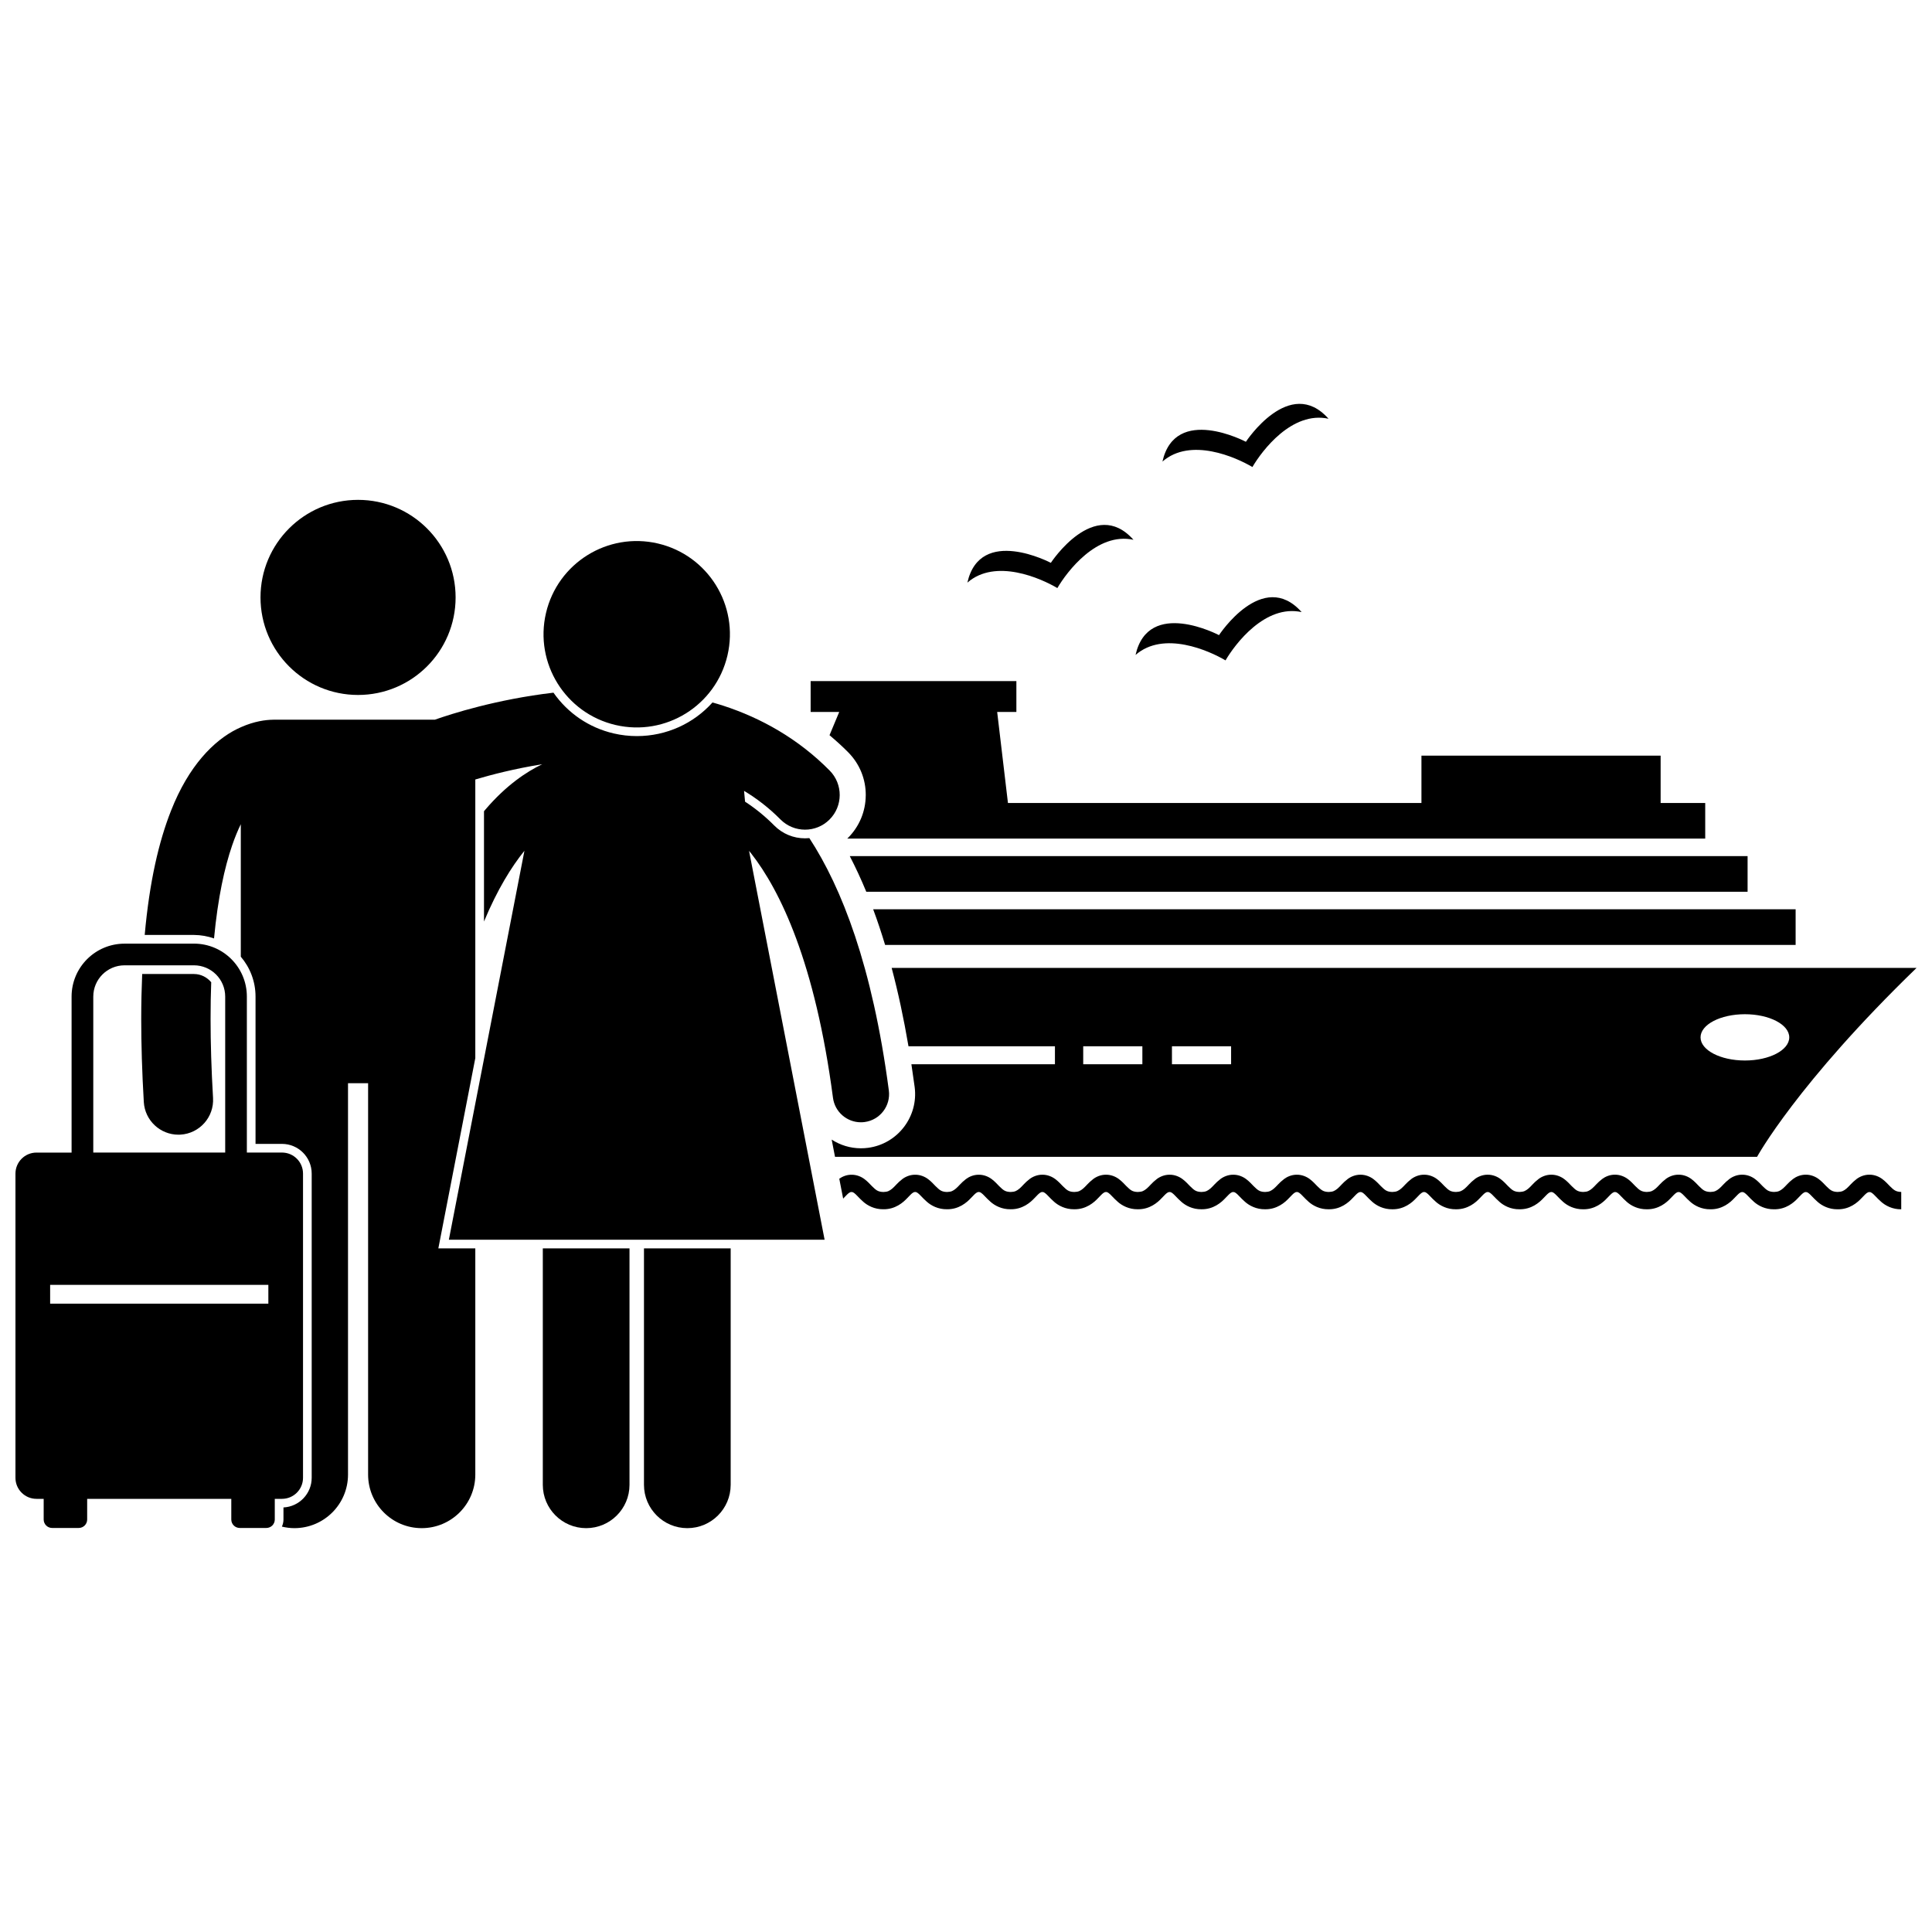 <?xml version="1.0" encoding="UTF-8"?>
<!-- Uploaded to: SVG Repo, www.svgrepo.com, Generator: SVG Repo Mixer Tools -->
<svg width="800px" height="800px" version="1.1" viewBox="144 144 512 512" xmlns="http://www.w3.org/2000/svg">
 <defs>
  <clipPath id="b">
   <path d="m364 400h287.9v51h-287.9z"/>
  </clipPath>
  <clipPath id="a">
   <path d="m148.09 394h76.906v155h-76.906z"/>
  </clipPath>
 </defs>
 <path d="m367.6 461.48c0.59-0.617 1.043-1.098 1.363-1.324 0.336-0.23 0.414-0.25 0.699-0.266 0.281 0.016 0.355 0.035 0.695 0.266 0.492 0.328 1.23 1.277 2.398 2.309 1.156 1.031 3.004 2.031 5.332 2 3.152 0.047 5.246-1.773 6.367-2.984 0.594-0.617 1.047-1.098 1.367-1.324 0.336-0.23 0.41-0.25 0.695-0.27 0.281 0.016 0.359 0.039 0.695 0.27 0.492 0.328 1.227 1.277 2.398 2.309 1.156 1.031 3.008 2.031 5.336 2 3.152 0.047 5.246-1.773 6.367-2.984 0.59-0.617 1.047-1.098 1.367-1.324 0.336-0.23 0.414-0.25 0.695-0.27 0.285 0.016 0.355 0.039 0.695 0.27 0.492 0.328 1.23 1.277 2.398 2.309 1.152 1.031 3.004 2.031 5.336 2 3.152 0.047 5.246-1.773 6.367-2.984 0.59-0.617 1.047-1.098 1.367-1.324 0.336-0.23 0.41-0.25 0.695-0.27 0.281 0.016 0.359 0.039 0.695 0.27 0.496 0.328 1.23 1.277 2.398 2.309 1.156 1.031 3.008 2.031 5.336 2 3.152 0.047 5.246-1.773 6.367-2.984 0.59-0.617 1.047-1.098 1.367-1.324 0.336-0.23 0.41-0.25 0.695-0.27 0.285 0.016 0.359 0.039 0.695 0.27 0.492 0.328 1.23 1.277 2.398 2.309 1.156 1.031 3.008 2.031 5.336 2 3.152 0.047 5.246-1.773 6.363-2.984 0.594-0.617 1.047-1.098 1.367-1.324 0.336-0.23 0.41-0.25 0.699-0.266 0.285 0.016 0.355 0.035 0.695 0.266 0.496 0.328 1.227 1.277 2.398 2.309 1.156 1.031 3.008 2.031 5.34 2 3.152 0.047 5.246-1.773 6.367-2.984 0.594-0.617 1.047-1.098 1.367-1.324 0.336-0.23 0.414-0.25 0.699-0.266 0.281 0.016 0.359 0.035 0.695 0.266 0.492 0.328 1.227 1.277 2.398 2.309 1.156 1.031 3.008 2.031 5.336 2 3.152 0.047 5.246-1.773 6.367-2.984 0.59-0.617 1.047-1.098 1.367-1.324 0.336-0.23 0.414-0.25 0.695-0.27 0.285 0.016 0.359 0.039 0.699 0.27 0.492 0.328 1.23 1.277 2.398 2.309 1.156 1.031 3.008 2.031 5.336 2 3.152 0.047 5.246-1.773 6.367-2.984 0.59-0.617 1.043-1.098 1.363-1.324 0.336-0.23 0.414-0.25 0.699-0.266 0.281 0.016 0.359 0.035 0.695 0.266 0.492 0.328 1.227 1.277 2.398 2.309 1.156 1.031 3.008 2.031 5.336 2 3.152 0.047 5.246-1.773 6.367-2.984 0.594-0.617 1.047-1.098 1.367-1.324 0.336-0.23 0.41-0.25 0.695-0.27 0.285 0.016 0.355 0.039 0.695 0.27 0.492 0.328 1.227 1.277 2.398 2.309 1.156 1.031 3.008 2.031 5.336 2 3.152 0.047 5.246-1.773 6.367-2.984 0.59-0.617 1.047-1.098 1.363-1.324 0.336-0.23 0.414-0.25 0.695-0.27 0.285 0.016 0.359 0.039 0.695 0.27 0.496 0.328 1.23 1.277 2.398 2.309 1.156 1.031 3.008 2.031 5.336 2 3.152 0.047 5.246-1.773 6.367-2.984 0.594-0.617 1.047-1.098 1.367-1.324 0.336-0.23 0.41-0.25 0.695-0.27 0.281 0.016 0.359 0.039 0.695 0.27 0.492 0.328 1.227 1.277 2.398 2.309 1.156 1.031 3.008 2.031 5.336 2 3.152 0.047 5.246-1.773 6.367-2.984 0.59-0.617 1.047-1.098 1.367-1.324 0.336-0.23 0.414-0.25 0.695-0.27 0.285 0.016 0.359 0.039 0.699 0.27 0.492 0.328 1.227 1.277 2.398 2.309 1.156 1.031 3.008 2.031 5.336 2 3.152 0.047 5.246-1.773 6.367-2.984 0.59-0.617 1.043-1.098 1.363-1.324 0.336-0.23 0.41-0.25 0.695-0.27 0.281 0.016 0.359 0.039 0.695 0.27 0.496 0.328 1.23 1.277 2.398 2.309 1.156 1.031 3.008 2.031 5.336 2 3.152 0.047 5.246-1.773 6.367-2.984 0.594-0.617 1.047-1.098 1.367-1.324 0.336-0.23 0.414-0.25 0.699-0.266 0.281 0.016 0.355 0.035 0.695 0.266 0.492 0.328 1.227 1.277 2.398 2.309 1.156 1.031 3.008 2.031 5.336 2 3.156 0.047 5.246-1.773 6.363-2.984 0.594-0.617 1.047-1.098 1.367-1.324 0.336-0.23 0.41-0.25 0.695-0.266 0.285 0.016 0.363 0.035 0.695 0.266 0.496 0.328 1.23 1.277 2.398 2.309 1.156 1.031 3.008 2.031 5.336 2 3.152 0.047 5.246-1.773 6.367-2.984 0.59-0.617 1.047-1.098 1.367-1.324 0.336-0.23 0.414-0.25 0.699-0.266 0.281 0.016 0.355 0.035 0.695 0.266 0.492 0.328 1.227 1.277 2.398 2.309 1.156 1.031 3.008 2.031 5.336 2v-4.598c-1.504-0.047-1.969-0.516-3.07-1.59-0.52-0.527-1.09-1.191-1.938-1.82-0.828-0.629-2.051-1.18-3.422-1.164-1.371-0.016-2.598 0.535-3.426 1.164-1.254 0.953-1.957 1.941-2.66 2.516-0.719 0.582-1.176 0.863-2.344 0.895-1.5-0.047-1.969-0.516-3.07-1.59-0.52-0.527-1.094-1.191-1.938-1.82-0.828-0.629-2.051-1.18-3.426-1.164-1.371-0.016-2.594 0.535-3.422 1.164-1.254 0.953-1.953 1.941-2.66 2.516-0.719 0.582-1.176 0.863-2.344 0.895-1.504-0.047-1.965-0.516-3.07-1.59-0.52-0.527-1.09-1.191-1.938-1.82-0.824-0.629-2.051-1.18-3.422-1.164-1.371-0.016-2.598 0.535-3.422 1.164-1.254 0.953-1.957 1.941-2.664 2.516-0.719 0.582-1.176 0.863-2.344 0.895-1.504-0.047-1.969-0.516-3.07-1.59-0.52-0.527-1.094-1.191-1.938-1.82-0.828-0.629-2.051-1.18-3.422-1.168-1.371-0.016-2.598 0.535-3.422 1.168-1.254 0.957-1.953 1.941-2.66 2.516-0.719 0.582-1.176 0.863-2.34 0.895-1.504-0.047-1.969-0.516-3.07-1.59-0.52-0.527-1.09-1.191-1.938-1.82-0.828-0.629-2.055-1.18-3.426-1.168-1.371-0.016-2.594 0.535-3.422 1.168-1.25 0.953-1.957 1.941-2.664 2.516-0.719 0.582-1.176 0.863-2.344 0.895-1.504-0.047-1.969-0.516-3.07-1.59-0.52-0.527-1.09-1.191-1.938-1.82-0.824-0.629-2.051-1.18-3.422-1.164-1.371-0.016-2.598 0.535-3.422 1.164-1.254 0.953-1.953 1.941-2.664 2.516-0.719 0.582-1.176 0.863-2.344 0.895-1.5-0.047-1.969-0.516-3.07-1.59-0.52-0.527-1.094-1.191-1.938-1.82-0.828-0.629-2.051-1.18-3.422-1.164-1.371-0.016-2.598 0.535-3.422 1.164-1.25 0.953-1.953 1.941-2.66 2.516-0.719 0.582-1.18 0.863-2.344 0.895-1.504-0.047-1.965-0.516-3.066-1.59-0.52-0.527-1.094-1.191-1.938-1.82-0.828-0.629-2.051-1.18-3.422-1.164-1.371-0.016-2.598 0.535-3.422 1.164-1.254 0.953-1.957 1.941-2.664 2.516-0.719 0.582-1.176 0.863-2.344 0.895-1.5-0.047-1.969-0.516-3.07-1.59-0.52-0.527-1.094-1.191-1.938-1.82-0.828-0.629-2.051-1.18-3.422-1.164-1.371-0.016-2.598 0.535-3.422 1.164-1.254 0.953-1.957 1.941-2.66 2.516-0.719 0.582-1.18 0.863-2.344 0.895-1.5-0.047-1.969-0.516-3.07-1.59-0.52-0.527-1.094-1.191-1.938-1.82-0.828-0.629-2.055-1.18-3.426-1.164-1.371-0.016-2.594 0.535-3.422 1.164-1.25 0.953-1.957 1.941-2.664 2.516-0.719 0.582-1.176 0.863-2.344 0.895-1.504-0.047-1.969-0.516-3.07-1.59-0.52-0.527-1.09-1.191-1.938-1.82-0.824-0.629-2.051-1.18-3.422-1.164-1.371-0.016-2.598 0.535-3.422 1.164-1.254 0.953-1.957 1.941-2.664 2.516-0.719 0.582-1.176 0.863-2.344 0.895-1.504-0.047-1.969-0.516-3.07-1.59-0.52-0.527-1.094-1.191-1.938-1.82-0.828-0.629-2.051-1.18-3.422-1.164-1.371-0.016-2.598 0.535-3.426 1.164-1.25 0.953-1.953 1.941-2.66 2.516-0.719 0.582-1.176 0.863-2.344 0.895-1.504-0.047-1.969-0.516-3.07-1.59-0.52-0.527-1.09-1.191-1.934-1.82-0.824-0.629-2.051-1.18-3.422-1.168-1.371-0.016-2.598 0.535-3.422 1.168-1.254 0.957-1.957 1.941-2.66 2.516-0.719 0.582-1.176 0.863-2.344 0.895-1.504-0.047-1.969-0.516-3.07-1.59-0.52-0.527-1.094-1.191-1.938-1.82-0.828-0.629-2.055-1.18-3.426-1.168-1.371-0.016-2.598 0.535-3.422 1.168-1.254 0.953-1.953 1.941-2.66 2.516-0.719 0.582-1.18 0.863-2.344 0.895-1.5-0.047-1.969-0.516-3.07-1.59-0.52-0.527-1.09-1.191-1.934-1.82-0.828-0.629-2.055-1.18-3.426-1.164-1.371-0.016-2.594 0.535-3.422 1.164-1.25 0.953-1.957 1.941-2.66 2.516-0.719 0.582-1.18 0.863-2.344 0.895-1.504-0.047-1.965-0.516-3.07-1.59-0.52-0.527-1.09-1.191-1.938-1.82-0.824-0.629-2.051-1.18-3.422-1.164-1.371-0.016-2.598 0.535-3.422 1.164-1.254 0.953-1.953 1.941-2.664 2.516-0.719 0.582-1.176 0.863-2.344 0.895-1.5-0.047-1.969-0.516-3.07-1.59-0.52-0.527-1.094-1.191-1.934-1.82-0.828-0.629-2.051-1.18-3.422-1.164-1.289-0.016-2.438 0.473-3.258 1.055l1.031 5.301c0.016-0.055 0.078-0.113 0.129-0.168z"/>
 <g clip-path="url(#b)">
  <path d="m423.57 421.27v4.769h-38.039c0.301 1.98 0.59 3.988 0.863 6.031 1.031 7.859-4.516 15.082-12.359 16.117-0.625 0.082-1.258 0.121-1.887 0.121-2.836 0-5.496-0.848-7.746-2.301l0.887 4.566h244.35s10.582-19.402 42.27-50.07l-271.61 0.004c1.719 6.469 3.203 13.395 4.457 20.762zm182.85-8.492c6.492 0 11.754 2.746 11.754 6.133 0 3.387-5.262 6.133-11.754 6.133-6.496 0-11.758-2.746-11.758-6.133 0-3.387 5.262-6.133 11.758-6.133zm-151.84 8.492h15.676v4.769h-15.676zm-23.516 0h15.676v4.769h-15.676z"/>
 </g>
 <path d="m619.86 394.41v-9.441h-244.46c1.121 3.016 2.172 6.168 3.16 9.441z"/>
 <path d="m607.13 380.32v-9.438h-237.93c1.539 2.977 3 6.117 4.371 9.438z"/>
 <path d="m373.43 354.77c-0.023 4.297-1.723 8.328-4.773 11.348-0.043 0.043-0.094 0.082-0.137 0.121h227.38v-9.438h-11.816v-12.543h-63.387v12.547h-109.58l-2.856-24.129h5.09v-8.18l-54.523-0.004v8.18h7.578l-2.574 6.164c1.711 1.441 3.379 2.938 4.957 4.539 3.023 3.051 4.672 7.098 4.648 11.395z"/>
 <path d="m287.85 474.84v62.648c0 6.344 5.144 11.488 11.488 11.488s11.488-5.144 11.488-11.488v-62.648z"/>
 <path d="m314.66 474.84v62.648c0 6.344 5.144 11.488 11.488 11.488s11.488-5.144 11.488-11.488v-62.648z"/>
 <path d="m182.11 436.05c0.289 4.883 4.336 8.652 9.168 8.656 0.18 0 0.363-0.004 0.543-0.016 5.066-0.297 8.934-4.648 8.637-9.715-0.449-7.641-0.652-14.598-0.652-20.938-0.004-3.426 0.055-6.656 0.168-9.723-1.098-1.324-2.734-2.191-4.582-2.191l-13.711-0.004c-0.16 3.762-0.254 7.711-0.254 11.918 0 6.731 0.215 14.047 0.684 22.012z"/>
 <path d="m200.72 392.69c1.027-10.859 2.812-18.859 4.797-24.637 0.746-2.18 1.523-4.043 2.297-5.625v35.105c2.43 2.852 3.906 6.539 3.906 10.566v39.043h7.008c4.34 0 7.875 3.531 7.875 7.871v80.613c0 4.211-3.32 7.656-7.481 7.863v3.199c0 0.672-0.156 1.305-0.418 1.879 1.066 0.254 2.172 0.406 3.316 0.406 7.844 0 14.207-6.356 14.207-14.203v-103.71h5.324v103.71c0 7.848 6.363 14.203 14.203 14.203 7.844 0 14.207-6.356 14.207-14.203v-59.934h-9.797l0.531-2.734 9.266-47.695v-73.836c4.234-1.262 10.461-2.875 17.73-4.039-4.094 1.949-9.516 5.523-15.066 12.02-0.121 0.141-0.242 0.289-0.363 0.434v29.223c3.547-8.504 7.301-14.523 10.719-18.75l-20.027 103.08h99.574l-20.023-103.05c0.184 0.223 0.359 0.43 0.547 0.664 7.715 9.863 16.969 28.898 21.695 64.773 0.492 3.758 3.703 6.492 7.394 6.492 0.324 0 0.652-0.023 0.984-0.066 4.086-0.539 6.965-4.289 6.426-8.379-4.352-32.969-12.48-53.719-21.062-66.863-0.379 0.035-0.762 0.055-1.145 0.055-3.098 0-5.996-1.211-8.172-3.41-2.367-2.391-4.934-4.484-7.723-6.305l-0.266-2.867c3.414 2.055 6.633 4.539 9.625 7.555 1.797 1.816 4.164 2.731 6.535 2.731 2.336 0 4.672-0.883 6.461-2.656 3.609-3.57 3.641-9.391 0.074-13-8.363-8.465-18.195-13.934-28.184-17.188-0.957-0.312-1.914-0.59-2.875-0.863-4.973 5.539-12.156 8.91-20.055 8.91-2.055 0-4.121-0.238-6.141-0.707-6.535-1.523-12.129-5.348-15.949-10.801-15.129 1.781-27.016 5.609-31.41 7.152h-42.566c-0.137 0-0.266 0.016-0.402 0.02-1.875 0.023-4.891 0.402-8.367 1.945-0.359 0.16-0.723 0.32-1.094 0.504-6.18 3.062-12.84 9.766-17.504 21.645-3.219 8.137-5.715 18.754-6.981 32.941h13.051c1.863 0.012 3.648 0.34 5.316 0.922z"/>
 <path d="m264.74 302.32c0 14.277-11.574 25.852-25.852 25.852-14.277 0-25.852-11.574-25.852-25.852 0-14.277 11.574-25.852 25.852-25.852 14.277 0 25.852 11.574 25.852 25.852"/>
 <path d="m318.34 288.03c13.281 3.094 21.543 16.371 18.449 29.652-3.094 13.285-16.367 21.547-29.652 18.453-13.281-3.094-21.543-16.371-18.449-29.656 3.094-13.281 16.367-21.543 29.652-18.449"/>
 <g clip-path="url(#a)">
  <path d="m153.67 541.21h1.906v5.484c0 1.23 1 2.231 2.231 2.231h7.062c1.23 0 2.231-1 2.231-2.231v-5.484h38.195v5.484c0 1.23 1 2.231 2.231 2.231h7.062c1.23 0 2.231-1 2.231-2.231v-5.484h1.906c3.078 0 5.578-2.496 5.578-5.578v-80.617c0-3.082-2.496-5.578-5.578-5.578h-9.305v-41.34c0-7.75-6.277-14.023-14.023-14.027l-18.395 0.008c-7.75 0.004-14.027 6.277-14.031 14.027v41.34h-9.301c-3.078 0-5.574 2.496-5.574 5.578v80.617c0 3.074 2.496 5.57 5.574 5.57zm15.051-133.11c0.008-4.574 3.707-8.273 8.281-8.281h18.402c4.574 0.008 8.27 3.707 8.277 8.281v41.34h-34.961zm-11.434 76.402h57.828v4.981h-57.828z"/>
 </g>
 <path d="m444.38 287.05c-10.312-11.609-21.898 6.109-21.898 6.109s-18.711-9.898-22.117 5.246c7.461-6.527 19.523-1.125 23.844 1.441 2.539-4.336 10.484-14.898 20.172-12.797z"/>
 <path d="m444.93 317.57c7.461-6.527 19.523-1.125 23.844 1.441 2.539-4.336 10.484-14.902 20.172-12.801-10.312-11.609-21.898 6.109-21.898 6.109 0.004 0.004-18.711-9.895-22.117 5.25z"/>
 <path d="m475.9 267.77c2.539-4.336 10.48-14.902 20.172-12.801-10.312-11.609-21.898 6.109-21.898 6.109s-18.711-9.902-22.117 5.246c7.461-6.527 19.523-1.121 23.844 1.445z"/>
</svg>